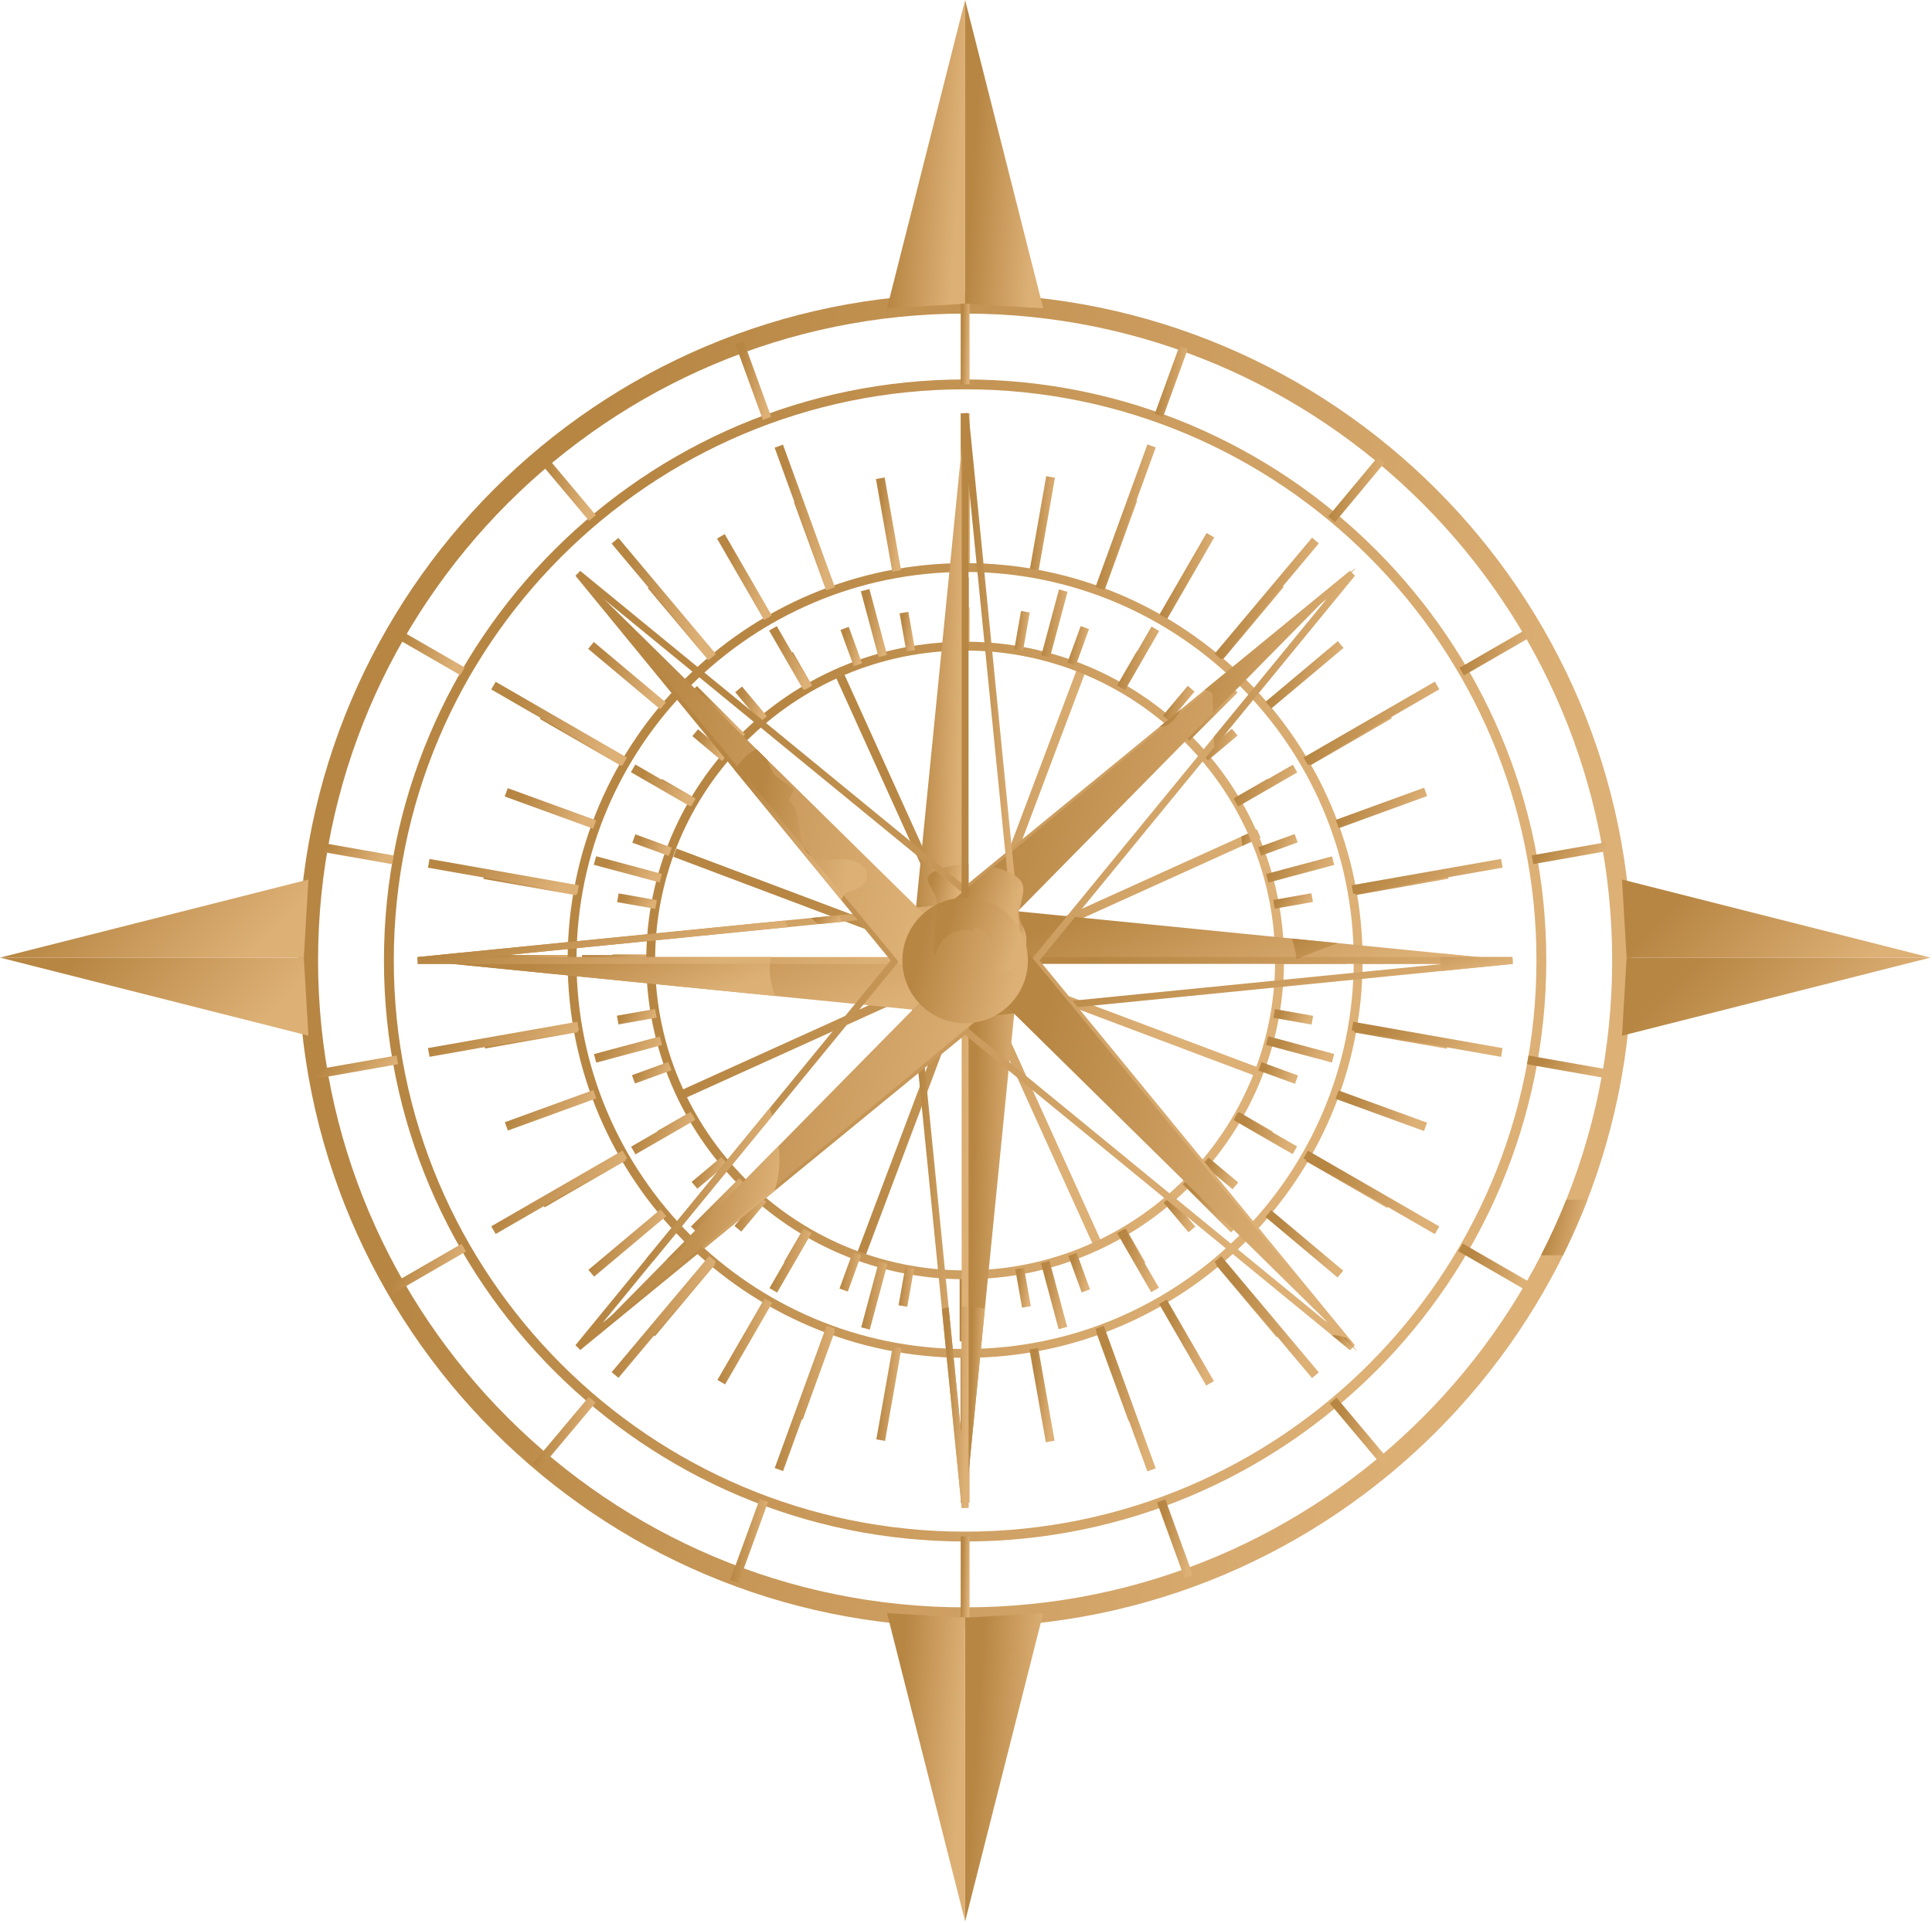 <?xml version="1.0" encoding="UTF-8"?> <svg xmlns="http://www.w3.org/2000/svg" width="706" height="703" viewBox="0 0 706 703" fill="none"><path d="M351.055 206.487H354.295V151.068H351.055V206.487Z" fill="url(#paint0_linear_5554_5675)"></path><path d="M351.055 549.248H354.299V493.831H351.055V549.248Z" fill="url(#paint1_linear_5554_5675)"></path><path d="M351.055 236.168H354.295V221.99H351.055V236.168Z" fill="url(#paint2_linear_5554_5675)"></path><path d="M351.055 479.692H354.299V465.515H351.055V479.692Z" fill="url(#paint3_linear_5554_5675)"></path><path d="M351.055 206.486H354.295V172.083H351.055V206.486Z" fill="url(#paint4_linear_5554_5675)"></path><path d="M351.055 529.581H354.299V495.177H351.055V529.581Z" fill="url(#paint5_linear_5554_5675)"></path><path d="M350.68 235.85H353.918V210.931H350.68V235.85Z" fill="url(#paint6_linear_5554_5675)"></path><path d="M350.68 490.158H353.918V465.238H350.68V490.158Z" fill="url(#paint7_linear_5554_5675)"></path><path d="M351.211 529.094H354.449V494.689H351.211V529.094Z" fill="url(#paint8_linear_5554_5675)"></path><path d="M351.211 206.003H354.449V171.598H351.211V206.003Z" fill="url(#paint9_linear_5554_5675)"></path><path d="M350.828 490.325H354.07V465.408H350.828V490.325Z" fill="url(#paint10_linear_5554_5675)"></path><path d="M350.828 236.019H354.07V211.102H350.828V236.019Z" fill="url(#paint11_linear_5554_5675)"></path><path d="M174.246 352.287H208.65V349.047H174.246V352.287Z" fill="url(#paint12_linear_5554_5675)"></path><path d="M497.332 352.287H531.734V349.047H497.332V352.287Z" fill="url(#paint13_linear_5554_5675)"></path><path d="M223.805 352.114H237.983V348.873H223.805V352.114Z" fill="url(#paint14_linear_5554_5675)"></path><path d="M467.316 352.114H481.493V348.873H467.316V352.114Z" fill="url(#paint15_linear_5554_5675)"></path><path d="M212.68 352.319H237.593V349.081H212.68V352.319Z" fill="url(#paint16_linear_5554_5675)"></path><path d="M466.984 352.319H491.902V349.081H466.984V352.319Z" fill="url(#paint17_linear_5554_5675)"></path><path d="M399.814 455.88L305.578 247.812L308.528 246.473L402.765 454.541L399.814 455.88Z" fill="url(#paint18_linear_5554_5675)"></path><path d="M315.52 461.037L312.484 459.895L393.893 243.693L396.928 244.837L315.52 461.037Z" fill="url(#paint19_linear_5554_5675)"></path><path d="M250.141 401.495L248.805 398.545L459.247 303.231L460.583 306.183L250.141 401.495Z" fill="url(#paint20_linear_5554_5675)"></path><path d="M459.66 393.614L246.035 313.175L247.179 310.142L460.804 390.583L459.66 393.614Z" fill="url(#paint21_linear_5554_5675)"></path><path d="M352.679 237.789C290.214 237.789 239.397 288.608 239.397 351.071C239.397 413.535 290.214 464.352 352.679 464.352C415.143 464.352 465.96 413.535 465.96 351.071C465.96 288.608 415.143 237.789 352.679 237.789ZM352.679 467.592C288.428 467.592 236.156 415.322 236.156 351.071C236.156 286.82 288.428 234.55 352.679 234.55C416.926 234.55 469.201 286.82 469.201 351.071C469.201 415.322 416.926 467.592 352.679 467.592Z" fill="url(#paint22_linear_5554_5675)"></path><path d="M352.676 209.063C274.369 209.063 210.665 272.768 210.665 351.073C210.665 429.376 274.369 493.081 352.676 493.081C430.982 493.081 494.684 429.376 494.684 351.073C494.684 272.768 430.982 209.063 352.676 209.063ZM352.676 496.322C272.585 496.322 207.426 431.163 207.426 351.074C207.426 270.983 272.585 205.823 352.676 205.823C432.765 205.823 497.925 270.983 497.925 351.074C497.925 431.163 432.765 496.322 352.676 496.322Z" fill="url(#paint23_linear_5554_5675)"></path><path d="M352.68 142.296C237.556 142.296 143.899 235.952 143.899 351.071C143.899 466.193 237.557 559.846 352.68 559.846C467.797 559.846 561.458 466.193 561.458 351.071C561.458 235.951 467.797 142.296 352.68 142.296ZM352.68 563.448C235.574 563.448 140.301 468.175 140.301 351.071C140.301 233.967 235.574 138.693 352.68 138.693C469.784 138.693 565.055 233.967 565.055 351.071C565.055 468.175 469.785 563.448 352.68 563.448Z" fill="url(#paint24_linear_5554_5675)"></path><path d="M352.679 114.622C222.298 114.622 116.229 220.694 116.229 351.072C116.229 481.451 222.299 587.52 352.679 587.52C483.052 587.52 589.122 481.45 589.122 351.072C589.122 220.693 483.052 114.622 352.679 114.622ZM352.679 594.72C218.328 594.72 109.027 485.421 109.027 351.073C109.027 216.724 218.329 107.423 352.679 107.423C487.026 107.423 596.327 216.724 596.327 351.073C596.327 485.422 487.025 594.72 352.679 594.72Z" fill="url(#paint25_linear_5554_5675)"></path><path d="M352.68 111.021V0L324.133 112.701L352.68 111.021Z" fill="url(#paint26_linear_5554_5675)"></path><path d="M352.676 111.021V0L381.217 112.701L352.676 111.021Z" fill="url(#paint27_linear_5554_5675)"></path><path d="M352.676 591.312V702.333L381.217 589.631L352.676 591.312Z" fill="url(#paint28_linear_5554_5675)"></path><path d="M352.68 591.312V702.333L324.133 589.631L352.68 591.312Z" fill="url(#paint29_linear_5554_5675)"></path><path d="M111.022 350.022H0L112.7 378.567L111.022 350.022Z" fill="url(#paint30_linear_5554_5675)"></path><path d="M111.022 350.021H0L112.7 321.477L111.022 350.021Z" fill="url(#paint31_linear_5554_5675)"></path><path d="M594.405 350.022H705.427L592.723 378.567L594.405 350.022Z" fill="url(#paint32_linear_5554_5675)"></path><path d="M594.405 350.021H705.427L592.723 321.477L594.405 350.021Z" fill="url(#paint33_linear_5554_5675)"></path><path d="M351.055 140.494H354.295V111.021H351.055V140.494Z" fill="url(#paint34_linear_5554_5675)"></path><path d="M351.055 591.055H354.295V561.581H351.055V591.055Z" fill="url(#paint35_linear_5554_5675)"></path><path d="M278.758 153.466L268.68 125.771L271.723 124.666L281.802 152.357L278.758 153.466Z" fill="url(#paint36_linear_5554_5675)"></path><path d="M432.868 576.856L422.789 549.162L425.831 548.053L435.91 575.749L432.868 576.856Z" fill="url(#paint37_linear_5554_5675)"></path><path d="M215.26 190.381L196.316 167.806L198.8 165.725L217.744 188.3L215.26 190.381Z" fill="url(#paint38_linear_5554_5675)"></path><path d="M504.869 535.53L485.926 512.954L488.412 510.873L507.355 533.448L504.869 535.53Z" fill="url(#paint39_linear_5554_5675)"></path><path d="M168.211 246.786L142.688 232.051L144.309 229.247L169.831 243.98L168.211 246.786Z" fill="url(#paint40_linear_5554_5675)"></path><path d="M558.419 472.072L532.898 457.334L534.518 454.531L560.042 469.266L558.419 472.072Z" fill="url(#paint41_linear_5554_5675)"></path><path d="M143.304 315.881L114.281 310.765L114.846 307.573L143.868 312.691L143.304 315.881Z" fill="url(#paint42_linear_5554_5675)"></path><path d="M587.018 394.124L557.996 389.008L558.561 385.816L587.584 390.932L587.018 394.124Z" fill="url(#paint43_linear_5554_5675)"></path><path d="M114.491 394.45L113.926 391.26L144.924 385.792L145.489 388.984L114.491 394.45Z" fill="url(#paint44_linear_5554_5675)"></path><path d="M560.318 315.84L559.754 312.648L586.675 307.901L587.239 311.093L560.318 315.84Z" fill="url(#paint45_linear_5554_5675)"></path><path d="M143.326 473.014L141.707 470.207L168.675 454.638L170.294 457.441L143.326 473.014Z" fill="url(#paint46_linear_5554_5675)"></path><path d="M534.959 246.902L533.34 244.099L557.426 230.19L559.048 232.995L534.959 246.902Z" fill="url(#paint47_linear_5554_5675)"></path><path d="M197.285 536.978L194.801 534.897L215.185 510.602L217.669 512.683L197.285 536.978Z" fill="url(#paint48_linear_5554_5675)"></path><path d="M487.856 190.874L485.367 188.802L503.361 167.173L505.852 169.246L487.856 190.874Z" fill="url(#paint49_linear_5554_5675)"></path><path d="M269.879 578.63L266.836 577.521L277.617 547.898L280.661 549.004L269.879 578.63Z" fill="url(#paint50_linear_5554_5675)"></path><path d="M425.017 152.376L421.973 151.269L431.013 126.434L434.057 127.541L425.017 152.376Z" fill="url(#paint51_linear_5554_5675)"></path><path d="M326.059 208.97L320.086 175.09L323.276 174.529L329.25 208.41L326.059 208.97Z" fill="url(#paint52_linear_5554_5675)"></path><path d="M382.169 527.157L376.195 493.275L379.386 492.712L385.362 526.597L382.169 527.157Z" fill="url(#paint53_linear_5554_5675)"></path><path d="M301.874 215.758L290.109 183.431L293.151 182.322L304.918 214.652L301.874 215.758Z" fill="url(#paint54_linear_5554_5675)"></path><path d="M412.374 519.37L400.609 487.039L403.653 485.931L415.418 518.261L412.374 519.37Z" fill="url(#paint55_linear_5554_5675)"></path><path d="M279.222 226.641L262.02 196.848L264.829 195.227L282.031 225.02L279.222 226.641Z" fill="url(#paint56_linear_5554_5675)"></path><path d="M440.776 506.449L423.578 476.655L426.384 475.036L443.585 504.829L440.776 506.449Z" fill="url(#paint57_linear_5554_5675)"></path><path d="M258.824 241.291L236.711 214.936L239.195 212.854L261.31 239.207L258.824 241.291Z" fill="url(#paint58_linear_5554_5675)"></path><path d="M466.5 488.793L444.387 462.44L446.871 460.358L468.984 486.712L466.5 488.793Z" fill="url(#paint59_linear_5554_5675)"></path><path d="M241.271 259.262L214.918 237.151L217 234.667L243.352 256.781L241.271 259.262Z" fill="url(#paint60_linear_5554_5675)"></path><path d="M488.779 466.944L462.426 444.831L464.507 442.349L490.861 464.462L488.779 466.944Z" fill="url(#paint61_linear_5554_5675)"></path><path d="M227.102 280.007L197.309 262.804L198.931 259.998L228.721 277.2L227.102 280.007Z" fill="url(#paint62_linear_5554_5675)"></path><path d="M506.923 441.555L477.129 424.354L478.748 421.547L508.541 438.75L506.923 441.555Z" fill="url(#paint63_linear_5554_5675)"></path><path d="M216.761 302.896L184.434 291.132L185.54 288.088L217.87 299.852L216.761 302.896Z" fill="url(#paint64_linear_5554_5675)"></path><path d="M520.373 413.404L488.047 401.637L489.154 398.593L521.483 410.358L520.373 413.404Z" fill="url(#paint65_linear_5554_5675)"></path><path d="M210.538 327.24L176.656 321.266L177.221 318.076L211.103 324.05L210.538 327.24Z" fill="url(#paint66_linear_5554_5675)"></path><path d="M528.734 383.341L494.855 377.369L495.421 374.177L529.299 380.148L528.734 383.341Z" fill="url(#paint67_linear_5554_5675)"></path><path d="M177.252 383.26L176.688 380.067L210.569 374.094L211.132 377.286L177.252 383.26Z" fill="url(#paint68_linear_5554_5675)"></path><path d="M495.445 327.151L494.883 323.961L528.763 317.988L529.325 321.178L495.445 327.151Z" fill="url(#paint69_linear_5554_5675)"></path><path d="M185.594 413.235L184.484 410.191L216.813 398.426L217.922 401.47L185.594 413.235Z" fill="url(#paint70_linear_5554_5675)"></path><path d="M489.199 302.732L488.09 299.688L520.416 287.921L521.526 290.965L489.199 302.732Z" fill="url(#paint71_linear_5554_5675)"></path><path d="M199.01 441.313L197.391 438.507L227.184 421.307L228.803 424.11L199.01 441.313Z" fill="url(#paint72_linear_5554_5675)"></path><path d="M478.822 279.764L477.203 276.96L506.994 259.76L508.613 262.564L478.822 279.764Z" fill="url(#paint73_linear_5554_5675)"></path><path d="M217.105 466.63L215.023 464.148L241.377 442.035L243.459 444.515L217.105 466.63Z" fill="url(#paint74_linear_5554_5675)"></path><path d="M464.601 258.95L462.52 256.467L488.873 234.353L490.954 236.833L464.601 258.95Z" fill="url(#paint75_linear_5554_5675)"></path><path d="M239.315 488.423L236.828 486.341L258.941 459.988L261.428 462.069L239.315 488.423Z" fill="url(#paint76_linear_5554_5675)"></path><path d="M446.992 240.919L444.508 238.838L466.621 212.482L469.105 214.566L446.992 240.919Z" fill="url(#paint77_linear_5554_5675)"></path><path d="M264.976 506.026L262.168 504.407L279.368 474.617L282.176 476.235L264.976 506.026Z" fill="url(#paint78_linear_5554_5675)"></path><path d="M426.519 226.221L423.711 224.602L440.914 194.807L443.72 196.428L426.519 226.221Z" fill="url(#paint79_linear_5554_5675)"></path><path d="M293.298 518.909L290.254 517.804L302.023 485.472L305.067 486.582L293.298 518.909Z" fill="url(#paint80_linear_5554_5675)"></path><path d="M403.801 215.3L400.758 214.192L412.522 181.866L415.569 182.973L403.801 215.3Z" fill="url(#paint81_linear_5554_5675)"></path><path d="M323.426 526.679L320.234 526.116L326.208 492.236L329.401 492.799L323.426 526.679Z" fill="url(#paint82_linear_5554_5675)"></path><path d="M379.537 208.492L376.344 207.93L382.32 174.05L385.511 174.612L379.537 208.492Z" fill="url(#paint83_linear_5554_5675)"></path><path d="M302.029 215.707L283.074 163.63L286.119 162.522L305.074 214.6L302.029 215.707Z" fill="url(#paint84_linear_5554_5675)"></path><path d="M419.274 537.797L400.316 485.72L403.36 484.61L422.315 536.691L419.274 537.797Z" fill="url(#paint85_linear_5554_5675)"></path><path d="M259.115 241.138L223.492 198.684L225.975 196.603L261.6 239.056L259.115 241.138Z" fill="url(#paint86_linear_5554_5675)"></path><path d="M479.435 503.711L443.812 461.255L446.296 459.174L481.921 501.628L479.435 503.711Z" fill="url(#paint87_linear_5554_5675)"></path><path d="M227.495 279.713L179.5 252.003L181.119 249.197L229.117 276.909L227.495 279.713Z" fill="url(#paint88_linear_5554_5675)"></path><path d="M524.325 451.096L476.332 423.387L477.951 420.581L525.945 448.29L524.325 451.096Z" fill="url(#paint89_linear_5554_5675)"></path><path d="M210.964 326.781L156.387 317.158L156.952 313.965L211.53 323.591L210.964 326.781Z" fill="url(#paint90_linear_5554_5675)"></path><path d="M548.519 386.303L493.941 376.68L494.507 373.487L549.081 383.112L548.519 386.303Z" fill="url(#paint91_linear_5554_5675)"></path><path d="M156.953 386.285L156.387 383.094L210.967 373.471L211.53 376.659L156.953 386.285Z" fill="url(#paint92_linear_5554_5675)"></path><path d="M494.506 326.766L493.941 323.576L548.519 313.952L549.083 317.142L494.506 326.766Z" fill="url(#paint93_linear_5554_5675)"></path><path d="M181.133 451.046L179.512 448.242L227.509 420.533L229.128 423.337L181.133 451.046Z" fill="url(#paint94_linear_5554_5675)"></path><path d="M477.971 279.665L476.352 276.861L524.345 249.149L525.964 251.956L477.971 279.665Z" fill="url(#paint95_linear_5554_5675)"></path><path d="M226.006 503.637L223.52 501.553L259.144 459.1L261.631 461.181L226.006 503.637Z" fill="url(#paint96_linear_5554_5675)"></path><path d="M446.32 241.066L443.836 238.985L479.456 196.529L481.943 198.612L446.32 241.066Z" fill="url(#paint97_linear_5554_5675)"></path><path d="M286.15 537.708L283.105 536.603L302.063 484.524L305.108 485.633L286.15 537.708Z" fill="url(#paint98_linear_5554_5675)"></path><path d="M403.384 215.62L400.34 214.51L419.295 162.436L422.336 163.542L403.384 215.62Z" fill="url(#paint99_linear_5554_5675)"></path><path d="M331.195 238.159L328.734 224.197L331.925 223.632L334.387 237.596L331.195 238.159Z" fill="url(#paint100_linear_5554_5675)"></path><path d="M373.482 477.98L371.02 464.015L374.212 463.452L376.676 477.416L373.482 477.98Z" fill="url(#paint101_linear_5554_5675)"></path><path d="M311.974 243.564L307.125 230.242L310.17 229.136L315.018 242.455L311.974 243.564Z" fill="url(#paint102_linear_5554_5675)"></path><path d="M395.263 472.397L390.414 459.075L393.461 457.97L398.307 471.292L395.263 472.397Z" fill="url(#paint103_linear_5554_5675)"></path><path d="M293.997 252.228L286.91 239.951L289.719 238.33L296.806 250.609L293.997 252.228Z" fill="url(#paint104_linear_5554_5675)"></path><path d="M415.754 463.123L408.664 450.845L411.475 449.223L418.56 461.502L415.754 463.123Z" fill="url(#paint105_linear_5554_5675)"></path><path d="M277.78 263.879L268.668 253.019L271.152 250.935L280.264 261.796L277.78 263.879Z" fill="url(#paint106_linear_5554_5675)"></path><path d="M434.315 450.429L425.199 439.57L427.683 437.484L436.799 448.346L434.315 450.429Z" fill="url(#paint107_linear_5554_5675)"></path><path d="M263.849 278.173L252.988 269.06L255.069 266.578L265.93 275.692L263.849 278.173Z" fill="url(#paint108_linear_5554_5675)"></path><path d="M450.398 434.703L439.539 425.591L441.62 423.109L452.481 432.221L450.398 434.703Z" fill="url(#paint109_linear_5554_5675)"></path><path d="M252.601 294.666L240.324 287.578L241.943 284.772L254.221 291.862L252.601 294.666Z" fill="url(#paint110_linear_5554_5675)"></path><path d="M463.503 416.426L451.227 409.336L452.846 406.532L465.125 413.62L463.503 416.426Z" fill="url(#paint111_linear_5554_5675)"></path><path d="M244.391 312.862L231.066 308.012L232.176 304.97L245.5 309.819L244.391 312.862Z" fill="url(#paint112_linear_5554_5675)"></path><path d="M473.215 396.152L459.891 391.301L461.001 388.258L474.326 393.106L473.215 396.152Z" fill="url(#paint113_linear_5554_5675)"></path><path d="M239.462 332.207L225.5 329.744L226.065 326.554L240.027 329.017L239.462 332.207Z" fill="url(#paint114_linear_5554_5675)"></path><path d="M479.285 374.495L465.32 372.037L465.885 368.844L479.85 371.303L479.285 374.495Z" fill="url(#paint115_linear_5554_5675)"></path><path d="M225.998 374.442L225.434 371.251L239.393 368.791L239.958 371.978L225.998 374.442Z" fill="url(#paint116_linear_5554_5675)"></path><path d="M465.817 332.152L465.254 328.961L479.216 326.498L479.781 329.69L465.817 332.152Z" fill="url(#paint117_linear_5554_5675)"></path><path d="M232.039 396.044L230.93 393L244.251 388.146L245.363 391.193L232.039 396.044Z" fill="url(#paint118_linear_5554_5675)"></path><path d="M460.883 312.757L459.773 309.712L473.095 304.863L474.204 307.908L460.883 312.757Z" fill="url(#paint119_linear_5554_5675)"></path><path d="M241.756 416.268L240.137 413.462L252.416 406.372L254.037 409.183L241.756 416.268Z" fill="url(#paint120_linear_5554_5675)"></path><path d="M452.645 294.51L451.023 291.704L463.302 284.614L464.922 287.42L452.645 294.51Z" fill="url(#paint121_linear_5554_5675)"></path><path d="M254.827 434.499L252.746 432.017L263.607 422.905L265.69 425.387L254.827 434.499Z" fill="url(#paint122_linear_5554_5675)"></path><path d="M441.377 277.966L439.297 275.485L450.157 266.373L452.239 268.855L441.377 277.966Z" fill="url(#paint123_linear_5554_5675)"></path><path d="M270.867 450.183L268.383 448.102L277.494 437.244L279.98 439.325L270.867 450.183Z" fill="url(#paint124_linear_5554_5675)"></path><path d="M427.405 263.64L424.922 261.556L434.032 250.697L436.519 252.779L427.405 263.64Z" fill="url(#paint125_linear_5554_5675)"></path><path d="M289.379 462.848L286.57 461.227L293.657 448.946L296.466 450.569L289.379 462.848Z" fill="url(#paint126_linear_5554_5675)"></path><path d="M411.139 251.951L408.328 250.332L415.418 238.055L418.228 239.674L411.139 251.951Z" fill="url(#paint127_linear_5554_5675)"></path><path d="M309.819 472.099L306.777 470.994L311.623 457.672L314.668 458.777L309.819 472.099Z" fill="url(#paint128_linear_5554_5675)"></path><path d="M393.106 243.267L390.062 242.161L394.911 228.838L397.955 229.945L393.106 243.267Z" fill="url(#paint129_linear_5554_5675)"></path><path d="M331.545 477.667L328.355 477.104L330.816 463.14L334.006 463.705L331.545 477.667Z" fill="url(#paint130_linear_5554_5675)"></path><path d="M373.838 237.845L370.648 237.282L373.11 223.32L376.301 223.882L373.838 237.845Z" fill="url(#paint131_linear_5554_5675)"></path><path d="M321.027 240.202L314.578 216.134L317.704 215.294L324.154 239.36L321.027 240.202Z" fill="url(#paint132_linear_5554_5675)"></path><path d="M386.847 485.838L380.398 461.772L383.527 460.933L389.973 484.999L386.847 485.838Z" fill="url(#paint133_linear_5554_5675)"></path><path d="M293.52 252.071L286.432 239.794H286.434L281.062 230.493L283.871 228.874L296.328 250.452L293.52 252.071Z" fill="url(#paint134_linear_5554_5675)"></path><path d="M420.665 472.311L408.207 450.733L411.014 449.114L416.384 458.413H416.386L423.473 470.689L420.665 472.311Z" fill="url(#paint135_linear_5554_5675)"></path><path d="M270.008 270.664L252.387 253.046L254.68 250.754L272.299 268.373L270.008 270.664Z" fill="url(#paint136_linear_5554_5675)"></path><path d="M449.832 450.484L432.211 432.865L434.505 430.574L452.124 448.195L449.832 450.484Z" fill="url(#paint137_linear_5554_5675)"></path><path d="M252.122 294.704L230.547 282.245L232.166 279.438L253.744 291.898L252.122 294.704Z" fill="url(#paint138_linear_5554_5675)"></path><path d="M472.36 421.86L450.781 409.4L452.401 406.594L473.981 419.051L472.36 421.86Z" fill="url(#paint139_linear_5554_5675)"></path><path d="M241.063 322.557L216.992 316.107L217.833 312.977L241.902 319.426L241.063 322.557Z" fill="url(#paint140_linear_5554_5675)"></path><path d="M486.704 388.375L462.641 381.928L463.479 378.796L487.543 385.246L486.704 388.375Z" fill="url(#paint141_linear_5554_5675)"></path><path d="M217.874 388.418L217.035 385.292L241.104 378.84L241.943 381.971L217.874 388.418Z" fill="url(#paint142_linear_5554_5675)"></path><path d="M463.503 322.599L462.664 319.47L486.733 313.02L487.572 316.151L463.503 322.599Z" fill="url(#paint143_linear_5554_5675)"></path><path d="M232.235 421.942L230.613 419.137L252.193 406.677L253.815 409.486L232.235 421.942Z" fill="url(#paint144_linear_5554_5675)"></path><path d="M452.466 294.788L450.848 291.982L472.428 279.522L474.049 282.329L452.466 294.788Z" fill="url(#paint145_linear_5554_5675)"></path><path d="M254.782 450.604L252.488 448.315L270.107 430.694L272.399 432.985L254.782 450.604Z" fill="url(#paint146_linear_5554_5675)"></path><path d="M434.61 270.786L432.316 268.494L449.936 250.875L452.228 253.167L434.61 270.786Z" fill="url(#paint147_linear_5554_5675)"></path><path d="M283.99 472.459L281.184 470.838L293.641 449.258L296.449 450.877L296.406 450.95L289.362 463.155H289.36L283.99 472.459Z" fill="url(#paint148_linear_5554_5675)"></path><path d="M411.136 252.221L408.328 250.6L413.7 241.299H413.697L420.787 229.022L423.594 230.641L411.136 252.221Z" fill="url(#paint149_linear_5554_5675)"></path><path d="M317.839 486.004L314.711 485.162L321.16 461.093L324.286 461.933L317.839 486.004Z" fill="url(#paint150_linear_5554_5675)"></path><path d="M383.658 240.363L380.531 239.526L386.981 215.457L390.109 216.297L383.658 240.363Z" fill="url(#paint151_linear_5554_5675)"></path><path d="M332.805 351.072L352.686 151.068V351.072H332.805Z" fill="url(#paint152_linear_5554_5675)"></path><path d="M372.55 351.072L352.676 551.076V351.072H372.55Z" fill="url(#paint153_linear_5554_5675)"></path><path d="M334.181 352.328L351.416 525.723V352.328H334.181ZM351.422 551.198L331.406 349.814H353.929V551.077L351.422 551.198Z" fill="url(#paint154_linear_5554_5675)"></path><path d="M352.675 370.95L152.668 351.072H352.675V370.95Z" fill="url(#paint155_linear_5554_5675)"></path><path d="M178.032 349.814H351.427V332.582L178.032 349.814ZM353.94 352.327H152.678L152.555 349.821L353.94 329.805V352.327Z" fill="url(#paint156_linear_5554_5675)"></path><path d="M352.676 331.191L552.679 351.07H352.676V331.191Z" fill="url(#paint157_linear_5554_5675)"></path><path d="M353.931 352.328V369.562L527.326 352.328H353.931ZM351.418 372.339V349.814H552.68L552.804 352.323L351.418 372.339Z" fill="url(#paint158_linear_5554_5675)"></path><path d="M220.235 218.631L328.729 351.07L220.233 483.509L352.676 375.016L353.47 375.67L485.111 483.509L376.619 351.07L485.111 218.631L352.677 327.125L351.881 326.471L220.235 218.631H220.235ZM493.302 493.464L352.676 378.265L212.045 493.464L210.277 491.699L325.477 351.07L210.277 210.442L212.045 208.674L352.676 323.875L493.302 208.674L495.068 210.442L379.869 351.07L495.068 491.699L493.302 493.464Z" fill="url(#paint159_linear_5554_5675)"></path><path d="M211.25 209.646L354.593 350.784L335.556 360.28L211.25 209.646Z" fill="url(#paint160_linear_5554_5675)"></path><path d="M211.973 492.543L353.109 349.195L362.609 368.237L211.973 492.543Z" fill="url(#paint161_linear_5554_5675)"></path><path d="M495.928 493.938L352.582 352.8L371.624 343.302L495.928 493.938Z" fill="url(#paint162_linear_5554_5675)"></path><path d="M495.687 207.384L354.549 350.732L345.051 331.693L495.687 207.384Z" fill="url(#paint163_linear_5554_5675)"></path><path d="M353.932 349.814H371.164L353.932 176.419V349.814ZM373.938 352.327H351.418V151.068L353.922 150.944L373.938 352.328V352.327Z" fill="url(#paint164_linear_5554_5675)"></path><path d="M375.614 351.071C375.614 363.736 365.346 374.003 352.682 374.003C340.015 374.003 329.746 363.736 329.746 351.071C329.746 338.405 340.015 328.136 352.682 328.136C365.346 328.136 375.614 338.405 375.614 351.071Z" fill="url(#paint165_linear_5554_5675)"></path><path d="M283.362 364.063L239.719 359.724L236.447 359.399L210.78 356.849L207.525 356.524L165.309 352.328H281.361C281.011 355.445 281.686 358.836 282.438 361.711C282.672 362.598 282.986 363.371 283.362 364.062V364.063Z" fill="url(#paint166_linear_5554_5675)"></path><path d="M281.371 352.328H152.678L152.555 349.821L207.587 344.351L210.846 344.028L236.554 341.474L239.831 341.146L286.839 336.474C287.291 337.197 287.596 338.002 287.697 338.914L178.031 349.815H281.917C281.643 350.622 281.466 351.463 281.37 352.328H281.371Z" fill="url(#paint167_linear_5554_5675)"></path><path d="M238.727 460.933C238.487 460.908 238.252 460.874 238.016 460.833C237.316 460.709 236.635 460.54 235.969 460.332L245.364 448.865L247.439 446.331L262.213 428.298L265.133 424.735L265.891 423.808L281.292 405.009C281.589 405.977 281.88 406.945 282.158 407.916L238.727 460.934L238.727 460.933ZM257.12 456.54C256.96 456.256 256.788 455.977 256.61 455.703L283.59 433.439C283.439 434.05 283.274 434.656 283.098 435.262L279.935 437.853L279.063 438.564L270.482 445.594L257.409 456.302L257.119 456.54H257.12Z" fill="url(#paint168_linear_5554_5675)"></path><path d="M243.555 460.462L251.278 452.617C250.807 456.37 247.459 459.304 243.555 460.462ZM256.611 455.702C255.509 454.022 254.061 452.574 252.332 451.547L284.517 418.858C284.728 420.647 284.84 422.463 284.819 424.318C284.785 427.428 284.335 430.461 283.591 433.438L256.611 455.702H256.611Z" fill="url(#paint169_linear_5554_5675)"></path><path d="M298.972 337.793C298.119 337.111 297.306 336.304 296.477 335.515L303.514 334.816L306.813 334.488C306.958 335.337 307.214 336.162 307.584 336.937L298.971 337.793H298.972Z" fill="url(#paint170_linear_5554_5675)"></path><path d="M307.406 329.005L268.271 281.231C268.616 280.87 268.975 280.468 269.346 280.043L293.544 309.368C294.105 310.672 294.903 311.816 296.092 312.691C296.239 312.799 296.386 312.898 296.536 312.993L308.333 327.289C307.964 327.825 307.653 328.401 307.406 329.004V329.005ZM264.593 276.742L263.727 275.683C264.035 275.592 264.344 275.502 264.653 275.418C264.628 275.884 264.607 276.326 264.594 276.742H264.593Z" fill="url(#paint171_linear_5554_5675)"></path><path d="M308.323 327.29L296.527 312.994C298.202 314.044 300.165 314.307 302.212 314.307C304.14 314.307 306.143 314.072 308.045 314.044C308.098 314.042 308.151 314.042 308.205 314.042C312.276 314.042 317.264 316.387 316.816 320.407C316.434 323.819 312.468 325.397 309.147 326.27C308.846 326.588 308.571 326.931 308.322 327.29H308.323ZM293.535 309.369L269.336 280.043C270.772 278.396 272.36 276.431 273.834 275.409C274.889 274.679 275.735 274.163 276.426 273.824L280.434 277.771C280.654 278.491 280.927 279.267 281.296 280.068C283.249 284.296 282.419 282.382 285.396 285.162C285.872 285.608 290.515 287.991 289.946 289.096C289.358 290.244 288.768 291.392 288.178 292.541C292.874 296.209 291.275 304.106 293.534 309.368L293.535 309.369Z" fill="url(#paint172_linear_5554_5675)"></path><path d="M353.938 538.422V477.573C355.934 477.687 357.933 477.964 359.904 478.378L358.457 492.965L358.132 496.219L354.302 534.781L353.938 538.422H353.938Z" fill="url(#paint173_linear_5554_5675)"></path><path d="M351.431 551.197L351.237 549.249L351.058 547.467L345.961 496.167L345.636 492.908L344.195 478.409C345.012 478.205 345.838 478.04 346.672 477.908L351.425 525.722V477.512C351.557 477.512 351.69 477.512 351.823 477.512C352.528 477.512 353.234 477.532 353.939 477.573V551.076L351.432 551.197L351.431 551.197Z" fill="url(#paint174_linear_5554_5675)"></path><path d="M493.3 493.465L486.652 488.02C486.705 488.02 486.756 488.018 486.808 488.018C488.034 488.018 489.257 488.187 490.428 488.53L494.364 492.402L493.3 493.465ZM494.525 492.241L491.899 489.06C492.537 489.339 493.151 489.676 493.729 490.066L494.152 490.581C494.369 491.034 494.602 491.48 494.849 491.917L494.525 492.241Z" fill="url(#paint175_linear_5554_5675)"></path><path d="M495.929 493.94L494.369 492.403L490.434 488.531C490.934 488.675 491.426 488.853 491.904 489.062L494.529 492.243L495.929 493.94Z" fill="url(#paint176_linear_5554_5675)"></path><path d="M342.405 330.559C342.35 329.465 342.183 328.488 341.852 327.685C339.713 322.53 336.477 320.931 341.929 318.324L351.416 326.095V326.434L348.995 328.433C346.662 328.808 344.448 329.535 342.405 330.559H342.405ZM351.416 322.846L344.575 317.242C346.546 316.588 348.916 316.209 351.416 316.069V322.845V322.846Z" fill="url(#paint177_linear_5554_5675)"></path><path d="M374.966 345.67C374.472 343.623 373.704 341.684 372.703 339.89L372.028 333.114L372.569 333.168C372.469 334.862 372.713 336.65 373.743 338.542C374.923 340.713 375.294 343.23 374.966 345.67ZM369.77 335.783C369.688 335.695 369.605 335.603 369.523 335.514L369.723 335.31L369.771 335.783H369.77Z" fill="url(#paint178_linear_5554_5675)"></path><path d="M369.528 335.516C365.603 331.266 360.091 328.506 353.936 328.172V324.36L362.925 316.94C364.245 317.225 365.472 317.567 366.548 317.961C367.09 318.158 367.594 318.356 368.063 318.555L369.728 335.312L369.529 335.516H369.528ZM372.021 332.984L370.724 319.937C376.179 323.449 373.242 327.504 372.651 332.346L372.021 332.984H372.021ZM349 328.433L351.422 326.434V328.172C350.6 328.215 349.794 328.305 349 328.433Z" fill="url(#paint179_linear_5554_5675)"></path><path d="M372.703 339.893C371.877 338.416 370.892 337.039 369.771 335.785L369.723 335.312L368.058 318.555C369.112 319.005 369.99 319.468 370.72 319.936L372.016 332.984L372.028 333.116L372.703 339.892L372.703 339.893ZM353.932 328.172C353.516 328.149 353.097 328.137 352.676 328.137C352.253 328.137 351.834 328.149 351.418 328.172V316.068C352.189 316.023 352.973 316.002 353.762 316.002C353.819 316.002 353.877 316.002 353.932 316.002V328.172Z" fill="url(#paint180_linear_5554_5675)"></path><path d="M365.506 355.672C364.612 355.672 363.751 355.47 363.036 355.011C363.503 353.787 363.756 352.459 363.756 351.071C363.756 348.713 363.02 346.526 361.762 344.728C361.762 344.726 361.762 344.724 361.762 344.722C361.496 341.79 359.088 339.19 356.186 338.698C355.959 339.249 355.765 339.812 355.591 340.381C354.666 340.129 353.688 339.994 352.682 339.994C347.031 339.994 342.368 344.225 341.688 349.692C340.124 344.658 342.693 336.081 342.413 330.558C344.456 329.534 346.67 328.806 349.003 328.432C349.796 328.304 350.603 328.214 351.424 328.17C351.84 328.148 352.258 328.136 352.682 328.136C353.103 328.136 353.522 328.148 353.938 328.17C360.094 328.504 365.606 331.265 369.53 335.514C369.613 335.604 369.695 335.695 369.777 335.784C370.898 337.038 371.884 338.414 372.71 339.892C373.711 341.685 374.479 343.625 374.973 345.671C374.496 349.248 372.522 352.653 369.418 354.526C368.266 355.222 366.845 355.673 365.505 355.673L365.506 355.672Z" fill="url(#paint181_linear_5554_5675)"></path><path d="M453.969 309.184C453.852 308.052 453.738 306.918 453.621 305.785L456.03 304.695C456.473 305.678 456.903 306.668 457.317 307.668L453.969 309.184ZM460.272 306.33C459.853 305.33 459.425 304.342 458.982 303.359L459.26 303.231L460.596 306.183L460.271 306.33H460.272Z" fill="url(#paint182_linear_5554_5675)"></path><path d="M540.033 349.814H526.331C526.306 349.359 526.283 348.901 526.26 348.446L540.033 349.814ZM475.511 349.814H473.734C473.384 347.52 472.826 345.256 472.074 343.06L488.802 344.723C484.371 346.42 479.942 348.117 475.512 349.814H475.511ZM512.204 347.273C512.11 347.189 512.015 347.104 511.92 347.019L512.368 347.065C512.313 347.134 512.258 347.205 512.204 347.273H512.204ZM457.283 341.611C457.281 341.604 457.281 341.597 457.281 341.59L457.341 341.594C457.32 341.601 457.302 341.606 457.283 341.611Z" fill="url(#paint183_linear_5554_5675)"></path><path d="M526.598 354.928C526.555 354.092 526.511 353.254 526.468 352.415L527.334 352.328H526.463C526.42 351.492 526.376 350.654 526.335 349.815H552.688L552.812 352.324L526.597 354.929L526.598 354.928ZM473.832 350.46C473.802 350.245 473.773 350.029 473.738 349.814H475.515C474.955 350.029 474.392 350.245 473.832 350.46Z" fill="url(#paint184_linear_5554_5675)"></path><path d="M443.653 273.216C443.619 271.94 443.582 270.659 443.545 269.384L485.119 218.632L482.521 220.761L493.869 209.235L495.077 210.442L459.99 253.276L457.915 255.808L447.285 268.784L443.653 273.216H443.653ZM424.197 265.679C424.051 265.679 423.902 265.672 423.754 265.656L425.421 264.29L426.816 263.144L430.018 260.524L431.859 259.015C431.42 259.755 430.947 260.51 430.437 261.233L425.184 265.568C424.861 265.639 424.534 265.679 424.197 265.679ZM441.176 252.37C440.872 252.294 440.56 252.258 440.238 252.258C440.195 252.258 440.149 252.258 440.105 252.26L447.943 245.838L450.474 243.764L493.31 208.674L493.679 209.042L441.176 252.37Z" fill="url(#paint185_linear_5554_5675)"></path><path d="M425.172 265.568L430.425 261.232C428.961 263.307 427.207 265.113 425.172 265.568ZM443.282 260.598C443.216 258.281 443.152 255.964 443.086 253.648C442.534 252.96 441.878 252.553 441.165 252.37L493.668 209.042L495.678 207.384L493.857 209.235L482.509 220.761L443.282 260.599V260.598Z" fill="url(#paint186_linear_5554_5675)"></path><path d="M563.122 458.822H571.188C574.459 452.217 577.437 445.448 580.107 438.523H572.371C569.601 445.456 566.513 452.229 563.121 458.822H563.122Z" fill="url(#paint187_linear_5554_5675)"></path><defs><linearGradient id="paint0_linear_5554_5675" x1="351.692" y1="161.878" x2="354.321" y2="161.916" gradientUnits="userSpaceOnUse"><stop stop-color="#B78643"></stop><stop offset="1" stop-color="#DDB076"></stop></linearGradient><linearGradient id="paint1_linear_5554_5675" x1="351.692" y1="504.641" x2="354.324" y2="504.679" gradientUnits="userSpaceOnUse"><stop stop-color="#B78643"></stop><stop offset="1" stop-color="#DDB076"></stop></linearGradient><linearGradient id="paint2_linear_5554_5675" x1="351.692" y1="224.756" x2="354.313" y2="224.903" gradientUnits="userSpaceOnUse"><stop stop-color="#B78643"></stop><stop offset="1" stop-color="#DDB076"></stop></linearGradient><linearGradient id="paint3_linear_5554_5675" x1="351.692" y1="468.281" x2="354.316" y2="468.428" gradientUnits="userSpaceOnUse"><stop stop-color="#B78643"></stop><stop offset="1" stop-color="#DDB076"></stop></linearGradient><linearGradient id="paint4_linear_5554_5675" x1="351.692" y1="178.793" x2="354.32" y2="178.854" gradientUnits="userSpaceOnUse"><stop stop-color="#B78643"></stop><stop offset="1" stop-color="#DDB076"></stop></linearGradient><linearGradient id="paint5_linear_5554_5675" x1="351.692" y1="501.888" x2="354.323" y2="501.949" gradientUnits="userSpaceOnUse"><stop stop-color="#B78643"></stop><stop offset="1" stop-color="#DDB076"></stop></linearGradient><linearGradient id="paint6_linear_5554_5675" x1="351.316" y1="215.792" x2="353.941" y2="215.876" gradientUnits="userSpaceOnUse"><stop stop-color="#B78643"></stop><stop offset="1" stop-color="#DDB076"></stop></linearGradient><linearGradient id="paint7_linear_5554_5675" x1="351.316" y1="470.099" x2="353.941" y2="470.182" gradientUnits="userSpaceOnUse"><stop stop-color="#B78643"></stop><stop offset="1" stop-color="#DDB076"></stop></linearGradient><linearGradient id="paint8_linear_5554_5675" x1="351.847" y1="501.4" x2="354.474" y2="501.461" gradientUnits="userSpaceOnUse"><stop stop-color="#B78643"></stop><stop offset="1" stop-color="#DDB076"></stop></linearGradient><linearGradient id="paint9_linear_5554_5675" x1="351.847" y1="178.309" x2="354.474" y2="178.37" gradientUnits="userSpaceOnUse"><stop stop-color="#B78643"></stop><stop offset="1" stop-color="#DDB076"></stop></linearGradient><linearGradient id="paint10_linear_5554_5675" x1="351.465" y1="470.269" x2="354.093" y2="470.352" gradientUnits="userSpaceOnUse"><stop stop-color="#B78643"></stop><stop offset="1" stop-color="#DDB076"></stop></linearGradient><linearGradient id="paint11_linear_5554_5675" x1="351.465" y1="215.963" x2="354.093" y2="216.046" gradientUnits="userSpaceOnUse"><stop stop-color="#B78643"></stop><stop offset="1" stop-color="#DDB076"></stop></linearGradient><linearGradient id="paint12_linear_5554_5675" x1="181.008" y1="349.679" x2="184.599" y2="359.025" gradientUnits="userSpaceOnUse"><stop stop-color="#B78643"></stop><stop offset="1" stop-color="#DDB076"></stop></linearGradient><linearGradient id="paint13_linear_5554_5675" x1="504.094" y1="349.679" x2="507.685" y2="359.025" gradientUnits="userSpaceOnUse"><stop stop-color="#B78643"></stop><stop offset="1" stop-color="#DDB076"></stop></linearGradient><linearGradient id="paint14_linear_5554_5675" x1="226.591" y1="349.505" x2="231.943" y2="355.243" gradientUnits="userSpaceOnUse"><stop stop-color="#B78643"></stop><stop offset="1" stop-color="#DDB076"></stop></linearGradient><linearGradient id="paint15_linear_5554_5675" x1="470.103" y1="349.505" x2="475.455" y2="355.243" gradientUnits="userSpaceOnUse"><stop stop-color="#B78643"></stop><stop offset="1" stop-color="#DDB076"></stop></linearGradient><linearGradient id="paint16_linear_5554_5675" x1="217.577" y1="349.712" x2="222.013" y2="358.079" gradientUnits="userSpaceOnUse"><stop stop-color="#B78643"></stop><stop offset="1" stop-color="#DDB076"></stop></linearGradient><linearGradient id="paint17_linear_5554_5675" x1="471.882" y1="349.712" x2="476.318" y2="358.08" gradientUnits="userSpaceOnUse"><stop stop-color="#B78643"></stop><stop offset="1" stop-color="#DDB076"></stop></linearGradient><linearGradient id="paint18_linear_5554_5675" x1="324.681" y1="287.322" x2="402.537" y2="296.179" gradientUnits="userSpaceOnUse"><stop stop-color="#B78643"></stop><stop offset="1" stop-color="#DDB076"></stop></linearGradient><linearGradient id="paint19_linear_5554_5675" x1="329.083" y1="286.09" x2="396.99" y2="292.557" gradientUnits="userSpaceOnUse"><stop stop-color="#B78643"></stop><stop offset="1" stop-color="#DDB076"></stop></linearGradient><linearGradient id="paint20_linear_5554_5675" x1="290.432" y1="322.399" x2="424.783" y2="393.379" gradientUnits="userSpaceOnUse"><stop stop-color="#B78643"></stop><stop offset="1" stop-color="#DDB076"></stop></linearGradient><linearGradient id="paint21_linear_5554_5675" x1="288.25" y1="326.425" x2="412.929" y2="405.063" gradientUnits="userSpaceOnUse"><stop stop-color="#B78643"></stop><stop offset="1" stop-color="#DDB076"></stop></linearGradient><linearGradient id="paint22_linear_5554_5675" x1="281.963" y1="280.009" x2="460.351" y2="323.738" gradientUnits="userSpaceOnUse"><stop stop-color="#B78643"></stop><stop offset="1" stop-color="#DDB076"></stop></linearGradient><linearGradient id="paint23_linear_5554_5675" x1="264.526" y1="262.49" x2="486.894" y2="317" gradientUnits="userSpaceOnUse"><stop stop-color="#B78643"></stop><stop offset="1" stop-color="#DDB076"></stop></linearGradient><linearGradient id="paint24_linear_5554_5675" x1="223.79" y1="221.549" x2="548.927" y2="301.251" gradientUnits="userSpaceOnUse"><stop stop-color="#B78643"></stop><stop offset="1" stop-color="#DDB076"></stop></linearGradient><linearGradient id="paint25_linear_5554_5675" x1="204.81" y1="202.479" x2="577.823" y2="293.918" gradientUnits="userSpaceOnUse"><stop stop-color="#B78643"></stop><stop offset="1" stop-color="#DDB076"></stop></linearGradient><linearGradient id="paint26_linear_5554_5675" x1="329.744" y1="21.984" x2="352.82" y2="23.417" gradientUnits="userSpaceOnUse"><stop stop-color="#B78643"></stop><stop offset="1" stop-color="#DDB076"></stop></linearGradient><linearGradient id="paint27_linear_5554_5675" x1="358.286" y1="21.984" x2="381.358" y2="23.417" gradientUnits="userSpaceOnUse"><stop stop-color="#B78643"></stop><stop offset="1" stop-color="#DDB076"></stop></linearGradient><linearGradient id="paint28_linear_5554_5675" x1="358.286" y1="611.616" x2="381.358" y2="613.048" gradientUnits="userSpaceOnUse"><stop stop-color="#B78643"></stop><stop offset="1" stop-color="#DDB076"></stop></linearGradient><linearGradient id="paint29_linear_5554_5675" x1="329.744" y1="611.616" x2="352.82" y2="613.049" gradientUnits="userSpaceOnUse"><stop stop-color="#B78643"></stop><stop offset="1" stop-color="#DDB076"></stop></linearGradient><linearGradient id="paint30_linear_5554_5675" x1="22.152" y1="355.591" x2="69.372" y2="401.292" gradientUnits="userSpaceOnUse"><stop stop-color="#B78643"></stop><stop offset="1" stop-color="#DDB076"></stop></linearGradient><linearGradient id="paint31_linear_5554_5675" x1="22.152" y1="327.045" x2="69.372" y2="372.746" gradientUnits="userSpaceOnUse"><stop stop-color="#B78643"></stop><stop offset="1" stop-color="#DDB076"></stop></linearGradient><linearGradient id="paint32_linear_5554_5675" x1="614.876" y1="355.591" x2="662.096" y2="401.294" gradientUnits="userSpaceOnUse"><stop stop-color="#B78643"></stop><stop offset="1" stop-color="#DDB076"></stop></linearGradient><linearGradient id="paint33_linear_5554_5675" x1="614.876" y1="327.045" x2="662.096" y2="372.748" gradientUnits="userSpaceOnUse"><stop stop-color="#B78643"></stop><stop offset="1" stop-color="#DDB076"></stop></linearGradient><linearGradient id="paint34_linear_5554_5675" x1="351.692" y1="116.77" x2="354.319" y2="116.841" gradientUnits="userSpaceOnUse"><stop stop-color="#B78643"></stop><stop offset="1" stop-color="#DDB076"></stop></linearGradient><linearGradient id="paint35_linear_5554_5675" x1="351.692" y1="567.33" x2="354.319" y2="567.401" gradientUnits="userSpaceOnUse"><stop stop-color="#B78643"></stop><stop offset="1" stop-color="#DDB076"></stop></linearGradient><linearGradient id="paint36_linear_5554_5675" x1="271.259" y1="130.284" x2="281.776" y2="131.459" gradientUnits="userSpaceOnUse"><stop stop-color="#B78643"></stop><stop offset="1" stop-color="#DDB076"></stop></linearGradient><linearGradient id="paint37_linear_5554_5675" x1="425.368" y1="553.672" x2="435.884" y2="554.846" gradientUnits="userSpaceOnUse"><stop stop-color="#B78643"></stop><stop offset="1" stop-color="#DDB076"></stop></linearGradient><linearGradient id="paint38_linear_5554_5675" x1="200.528" y1="170.534" x2="217.161" y2="174.078" gradientUnits="userSpaceOnUse"><stop stop-color="#B78643"></stop><stop offset="1" stop-color="#DDB076"></stop></linearGradient><linearGradient id="paint39_linear_5554_5675" x1="490.138" y1="515.683" x2="506.772" y2="519.227" gradientUnits="userSpaceOnUse"><stop stop-color="#B78643"></stop><stop offset="1" stop-color="#DDB076"></stop></linearGradient><linearGradient id="paint40_linear_5554_5675" x1="148.023" y1="232.668" x2="167.277" y2="239.972" gradientUnits="userSpaceOnUse"><stop stop-color="#B78643"></stop><stop offset="1" stop-color="#DDB076"></stop></linearGradient><linearGradient id="paint41_linear_5554_5675" x1="538.234" y1="457.953" x2="557.489" y2="465.256" gradientUnits="userSpaceOnUse"><stop stop-color="#B78643"></stop><stop offset="1" stop-color="#DDB076"></stop></linearGradient><linearGradient id="paint42_linear_5554_5675" x1="120.097" y1="309.194" x2="133.723" y2="321.088" gradientUnits="userSpaceOnUse"><stop stop-color="#B78643"></stop><stop offset="1" stop-color="#DDB076"></stop></linearGradient><linearGradient id="paint43_linear_5554_5675" x1="563.812" y1="387.437" x2="577.437" y2="399.331" gradientUnits="userSpaceOnUse"><stop stop-color="#B78643"></stop><stop offset="1" stop-color="#DDB076"></stop></linearGradient><linearGradient id="paint44_linear_5554_5675" x1="120.13" y1="387.48" x2="134.37" y2="400.206" gradientUnits="userSpaceOnUse"><stop stop-color="#B78643"></stop><stop offset="1" stop-color="#DDB076"></stop></linearGradient><linearGradient id="paint45_linear_5554_5675" x1="565.156" y1="309.45" x2="578.121" y2="320.453" gradientUnits="userSpaceOnUse"><stop stop-color="#B78643"></stop><stop offset="1" stop-color="#DDB076"></stop></linearGradient><linearGradient id="paint46_linear_5554_5675" x1="147.326" y1="458.222" x2="167.579" y2="465.946" gradientUnits="userSpaceOnUse"><stop stop-color="#B78643"></stop><stop offset="1" stop-color="#DDB076"></stop></linearGradient><linearGradient id="paint47_linear_5554_5675" x1="538.393" y1="233.45" x2="556.657" y2="240.338" gradientUnits="userSpaceOnUse"><stop stop-color="#B78643"></stop><stop offset="1" stop-color="#DDB076"></stop></linearGradient><linearGradient id="paint48_linear_5554_5675" x1="199.296" y1="515.747" x2="217.05" y2="519.52" gradientUnits="userSpaceOnUse"><stop stop-color="#B78643"></stop><stop offset="1" stop-color="#DDB076"></stop></linearGradient><linearGradient id="paint49_linear_5554_5675" x1="489.394" y1="171.796" x2="505.302" y2="175.167" gradientUnits="userSpaceOnUse"><stop stop-color="#B78643"></stop><stop offset="1" stop-color="#DDB076"></stop></linearGradient><linearGradient id="paint50_linear_5554_5675" x1="269.553" y1="553.893" x2="280.637" y2="555.115" gradientUnits="userSpaceOnUse"><stop stop-color="#B78643"></stop><stop offset="1" stop-color="#DDB076"></stop></linearGradient><linearGradient id="paint51_linear_5554_5675" x1="424.348" y1="131.494" x2="434.028" y2="132.6" gradientUnits="userSpaceOnUse"><stop stop-color="#B78643"></stop><stop offset="1" stop-color="#DDB076"></stop></linearGradient><linearGradient id="paint52_linear_5554_5675" x1="321.887" y1="181.248" x2="329.292" y2="181.731" gradientUnits="userSpaceOnUse"><stop stop-color="#B78643"></stop><stop offset="1" stop-color="#DDB076"></stop></linearGradient><linearGradient id="paint53_linear_5554_5675" x1="377.997" y1="499.431" x2="385.404" y2="499.915" gradientUnits="userSpaceOnUse"><stop stop-color="#B78643"></stop><stop offset="1" stop-color="#DDB076"></stop></linearGradient><linearGradient id="paint54_linear_5554_5675" x1="293.02" y1="188.844" x2="304.897" y2="190.134" gradientUnits="userSpaceOnUse"><stop stop-color="#B78643"></stop><stop offset="1" stop-color="#DDB076"></stop></linearGradient><linearGradient id="paint55_linear_5554_5675" x1="403.52" y1="492.454" x2="415.397" y2="493.743" gradientUnits="userSpaceOnUse"><stop stop-color="#B78643"></stop><stop offset="1" stop-color="#DDB076"></stop></linearGradient><linearGradient id="paint56_linear_5554_5675" x1="265.953" y1="201.354" x2="281.805" y2="203.83" gradientUnits="userSpaceOnUse"><stop stop-color="#B78643"></stop><stop offset="1" stop-color="#DDB076"></stop></linearGradient><linearGradient id="paint57_linear_5554_5675" x1="427.511" y1="481.164" x2="443.36" y2="483.638" gradientUnits="userSpaceOnUse"><stop stop-color="#B78643"></stop><stop offset="1" stop-color="#DDB076"></stop></linearGradient><linearGradient id="paint58_linear_5554_5675" x1="241.546" y1="218.402" x2="260.649" y2="222.452" gradientUnits="userSpaceOnUse"><stop stop-color="#B78643"></stop><stop offset="1" stop-color="#DDB076"></stop></linearGradient><linearGradient id="paint59_linear_5554_5675" x1="449.221" y1="465.905" x2="468.322" y2="469.955" gradientUnits="userSpaceOnUse"><stop stop-color="#B78643"></stop><stop offset="1" stop-color="#DDB076"></stop></linearGradient><linearGradient id="paint60_linear_5554_5675" x1="220.507" y1="239.465" x2="241.865" y2="245.518" gradientUnits="userSpaceOnUse"><stop stop-color="#B78643"></stop><stop offset="1" stop-color="#DDB076"></stop></linearGradient><linearGradient id="paint61_linear_5554_5675" x1="468.015" y1="447.147" x2="489.374" y2="453.2" gradientUnits="userSpaceOnUse"><stop stop-color="#B78643"></stop><stop offset="1" stop-color="#DDB076"></stop></linearGradient><linearGradient id="paint62_linear_5554_5675" x1="203.483" y1="263.901" x2="225.685" y2="272.445" gradientUnits="userSpaceOnUse"><stop stop-color="#B78643"></stop><stop offset="1" stop-color="#DDB076"></stop></linearGradient><linearGradient id="paint63_linear_5554_5675" x1="483.303" y1="425.45" x2="505.505" y2="433.995" gradientUnits="userSpaceOnUse"><stop stop-color="#B78643"></stop><stop offset="1" stop-color="#DDB076"></stop></linearGradient><linearGradient id="paint64_linear_5554_5675" x1="191.006" y1="290.977" x2="211.775" y2="302.473" gradientUnits="userSpaceOnUse"><stop stop-color="#B78643"></stop><stop offset="1" stop-color="#DDB076"></stop></linearGradient><linearGradient id="paint65_linear_5554_5675" x1="494.619" y1="401.482" x2="515.39" y2="412.977" gradientUnits="userSpaceOnUse"><stop stop-color="#B78643"></stop><stop offset="1" stop-color="#DDB076"></stop></linearGradient><linearGradient id="paint66_linear_5554_5675" x1="183.427" y1="319.864" x2="198.544" y2="333.793" gradientUnits="userSpaceOnUse"><stop stop-color="#B78643"></stop><stop offset="1" stop-color="#DDB076"></stop></linearGradient><linearGradient id="paint67_linear_5554_5675" x1="501.626" y1="375.964" x2="516.743" y2="389.892" gradientUnits="userSpaceOnUse"><stop stop-color="#B78643"></stop><stop offset="1" stop-color="#DDB076"></stop></linearGradient><linearGradient id="paint68_linear_5554_5675" x1="183.458" y1="375.882" x2="198.578" y2="389.81" gradientUnits="userSpaceOnUse"><stop stop-color="#B78643"></stop><stop offset="1" stop-color="#DDB076"></stop></linearGradient><linearGradient id="paint69_linear_5554_5675" x1="501.653" y1="319.776" x2="516.768" y2="333.704" gradientUnits="userSpaceOnUse"><stop stop-color="#B78643"></stop><stop offset="1" stop-color="#DDB076"></stop></linearGradient><linearGradient id="paint70_linear_5554_5675" x1="191.057" y1="401.315" x2="211.827" y2="412.812" gradientUnits="userSpaceOnUse"><stop stop-color="#B78643"></stop><stop offset="1" stop-color="#DDB076"></stop></linearGradient><linearGradient id="paint71_linear_5554_5675" x1="494.662" y1="290.811" x2="515.433" y2="302.305" gradientUnits="userSpaceOnUse"><stop stop-color="#B78643"></stop><stop offset="1" stop-color="#DDB076"></stop></linearGradient><linearGradient id="paint72_linear_5554_5675" x1="203.565" y1="425.209" x2="225.766" y2="433.754" gradientUnits="userSpaceOnUse"><stop stop-color="#B78643"></stop><stop offset="1" stop-color="#DDB076"></stop></linearGradient><linearGradient id="paint73_linear_5554_5675" x1="483.377" y1="263.662" x2="505.577" y2="272.206" gradientUnits="userSpaceOnUse"><stop stop-color="#B78643"></stop><stop offset="1" stop-color="#DDB076"></stop></linearGradient><linearGradient id="paint74_linear_5554_5675" x1="220.613" y1="446.832" x2="241.971" y2="452.886" gradientUnits="userSpaceOnUse"><stop stop-color="#B78643"></stop><stop offset="1" stop-color="#DDB076"></stop></linearGradient><linearGradient id="paint75_linear_5554_5675" x1="468.109" y1="239.151" x2="489.467" y2="245.203" gradientUnits="userSpaceOnUse"><stop stop-color="#B78643"></stop><stop offset="1" stop-color="#DDB076"></stop></linearGradient><linearGradient id="paint76_linear_5554_5675" x1="241.663" y1="465.535" x2="260.766" y2="469.586" gradientUnits="userSpaceOnUse"><stop stop-color="#B78643"></stop><stop offset="1" stop-color="#DDB076"></stop></linearGradient><linearGradient id="paint77_linear_5554_5675" x1="449.343" y1="218.029" x2="468.444" y2="222.08" gradientUnits="userSpaceOnUse"><stop stop-color="#B78643"></stop><stop offset="1" stop-color="#DDB076"></stop></linearGradient><linearGradient id="paint78_linear_5554_5675" x1="266.101" y1="480.744" x2="281.95" y2="483.219" gradientUnits="userSpaceOnUse"><stop stop-color="#B78643"></stop><stop offset="1" stop-color="#DDB076"></stop></linearGradient><linearGradient id="paint79_linear_5554_5675" x1="427.644" y1="200.935" x2="443.494" y2="203.41" gradientUnits="userSpaceOnUse"><stop stop-color="#B78643"></stop><stop offset="1" stop-color="#DDB076"></stop></linearGradient><linearGradient id="paint80_linear_5554_5675" x1="293.166" y1="491.995" x2="305.046" y2="493.285" gradientUnits="userSpaceOnUse"><stop stop-color="#B78643"></stop><stop offset="1" stop-color="#DDB076"></stop></linearGradient><linearGradient id="paint81_linear_5554_5675" x1="403.669" y1="188.388" x2="415.548" y2="189.678" gradientUnits="userSpaceOnUse"><stop stop-color="#B78643"></stop><stop offset="1" stop-color="#DDB076"></stop></linearGradient><linearGradient id="paint82_linear_5554_5675" x1="322.036" y1="498.955" x2="329.443" y2="499.438" gradientUnits="userSpaceOnUse"><stop stop-color="#B78643"></stop><stop offset="1" stop-color="#DDB076"></stop></linearGradient><linearGradient id="paint83_linear_5554_5675" x1="378.146" y1="180.768" x2="385.553" y2="181.252" gradientUnits="userSpaceOnUse"><stop stop-color="#B78643"></stop><stop offset="1" stop-color="#DDB076"></stop></linearGradient><linearGradient id="paint84_linear_5554_5675" x1="287.398" y1="172.897" x2="305.069" y2="174.689" gradientUnits="userSpaceOnUse"><stop stop-color="#B78643"></stop><stop offset="1" stop-color="#DDB076"></stop></linearGradient><linearGradient id="paint85_linear_5554_5675" x1="404.64" y1="494.985" x2="422.31" y2="496.777" gradientUnits="userSpaceOnUse"><stop stop-color="#B78643"></stop><stop offset="1" stop-color="#DDB076"></stop></linearGradient><linearGradient id="paint86_linear_5554_5675" x1="230.983" y1="205.29" x2="260.603" y2="211.503" gradientUnits="userSpaceOnUse"><stop stop-color="#B78643"></stop><stop offset="1" stop-color="#DDB076"></stop></linearGradient><linearGradient id="paint87_linear_5554_5675" x1="451.303" y1="467.862" x2="480.924" y2="474.075" gradientUnits="userSpaceOnUse"><stop stop-color="#B78643"></stop><stop offset="1" stop-color="#DDB076"></stop></linearGradient><linearGradient id="paint88_linear_5554_5675" x1="189.253" y1="255.15" x2="223.996" y2="268.998" gradientUnits="userSpaceOnUse"><stop stop-color="#B78643"></stop><stop offset="1" stop-color="#DDB076"></stop></linearGradient><linearGradient id="paint89_linear_5554_5675" x1="486.084" y1="426.533" x2="520.825" y2="440.379" gradientUnits="userSpaceOnUse"><stop stop-color="#B78643"></stop><stop offset="1" stop-color="#DDB076"></stop></linearGradient><linearGradient id="paint90_linear_5554_5675" x1="167.226" y1="316.465" x2="188.408" y2="338.807" gradientUnits="userSpaceOnUse"><stop stop-color="#B78643"></stop><stop offset="1" stop-color="#DDB076"></stop></linearGradient><linearGradient id="paint91_linear_5554_5675" x1="504.78" y1="375.987" x2="525.962" y2="398.328" gradientUnits="userSpaceOnUse"><stop stop-color="#B78643"></stop><stop offset="1" stop-color="#DDB076"></stop></linearGradient><linearGradient id="paint92_linear_5554_5675" x1="167.226" y1="375.97" x2="188.405" y2="398.312" gradientUnits="userSpaceOnUse"><stop stop-color="#B78643"></stop><stop offset="1" stop-color="#DDB076"></stop></linearGradient><linearGradient id="paint93_linear_5554_5675" x1="504.78" y1="316.451" x2="525.959" y2="338.792" gradientUnits="userSpaceOnUse"><stop stop-color="#B78643"></stop><stop offset="1" stop-color="#DDB076"></stop></linearGradient><linearGradient id="paint94_linear_5554_5675" x1="189.264" y1="426.485" x2="224.006" y2="440.334" gradientUnits="userSpaceOnUse"><stop stop-color="#B78643"></stop><stop offset="1" stop-color="#DDB076"></stop></linearGradient><linearGradient id="paint95_linear_5554_5675" x1="486.103" y1="255.102" x2="520.844" y2="268.948" gradientUnits="userSpaceOnUse"><stop stop-color="#B78643"></stop><stop offset="1" stop-color="#DDB076"></stop></linearGradient><linearGradient id="paint96_linear_5554_5675" x1="231.011" y1="467.787" x2="260.633" y2="474.001" gradientUnits="userSpaceOnUse"><stop stop-color="#B78643"></stop><stop offset="1" stop-color="#DDB076"></stop></linearGradient><linearGradient id="paint97_linear_5554_5675" x1="451.326" y1="205.216" x2="480.946" y2="211.429" gradientUnits="userSpaceOnUse"><stop stop-color="#B78643"></stop><stop offset="1" stop-color="#DDB076"></stop></linearGradient><linearGradient id="paint98_linear_5554_5675" x1="287.43" y1="494.898" x2="305.102" y2="496.691" gradientUnits="userSpaceOnUse"><stop stop-color="#B78643"></stop><stop offset="1" stop-color="#DDB076"></stop></linearGradient><linearGradient id="paint99_linear_5554_5675" x1="404.663" y1="172.81" x2="422.331" y2="174.601" gradientUnits="userSpaceOnUse"><stop stop-color="#B78643"></stop><stop offset="1" stop-color="#DDB076"></stop></linearGradient><linearGradient id="paint100_linear_5554_5675" x1="329.846" y1="226.466" x2="334.391" y2="226.9" gradientUnits="userSpaceOnUse"><stop stop-color="#B78643"></stop><stop offset="1" stop-color="#DDB076"></stop></linearGradient><linearGradient id="paint101_linear_5554_5675" x1="372.131" y1="466.286" x2="376.68" y2="466.72" gradientUnits="userSpaceOnUse"><stop stop-color="#B78643"></stop><stop offset="1" stop-color="#DDB076"></stop></linearGradient><linearGradient id="paint102_linear_5554_5675" x1="308.676" y1="231.95" x2="314.968" y2="232.794" gradientUnits="userSpaceOnUse"><stop stop-color="#B78643"></stop><stop offset="1" stop-color="#DDB076"></stop></linearGradient><linearGradient id="paint103_linear_5554_5675" x1="391.965" y1="460.784" x2="398.257" y2="461.628" gradientUnits="userSpaceOnUse"><stop stop-color="#B78643"></stop><stop offset="1" stop-color="#DDB076"></stop></linearGradient><linearGradient id="paint104_linear_5554_5675" x1="288.855" y1="241.041" x2="296.648" y2="242.401" gradientUnits="userSpaceOnUse"><stop stop-color="#B78643"></stop><stop offset="1" stop-color="#DDB076"></stop></linearGradient><linearGradient id="paint105_linear_5554_5675" x1="410.609" y1="451.935" x2="418.402" y2="453.295" gradientUnits="userSpaceOnUse"><stop stop-color="#B78643"></stop><stop offset="1" stop-color="#DDB076"></stop></linearGradient><linearGradient id="paint106_linear_5554_5675" x1="270.947" y1="253.46" x2="279.924" y2="255.431" gradientUnits="userSpaceOnUse"><stop stop-color="#B78643"></stop><stop offset="1" stop-color="#DDB076"></stop></linearGradient><linearGradient id="paint107_linear_5554_5675" x1="427.479" y1="440.009" x2="436.459" y2="441.982" gradientUnits="userSpaceOnUse"><stop stop-color="#B78643"></stop><stop offset="1" stop-color="#DDB076"></stop></linearGradient><linearGradient id="paint108_linear_5554_5675" x1="255.532" y1="268.84" x2="265.302" y2="271.513" gradientUnits="userSpaceOnUse"><stop stop-color="#B78643"></stop><stop offset="1" stop-color="#DDB076"></stop></linearGradient><linearGradient id="paint109_linear_5554_5675" x1="442.083" y1="425.37" x2="451.854" y2="428.044" gradientUnits="userSpaceOnUse"><stop stop-color="#B78643"></stop><stop offset="1" stop-color="#DDB076"></stop></linearGradient><linearGradient id="paint110_linear_5554_5675" x1="243.056" y1="286.702" x2="253.137" y2="290.173" gradientUnits="userSpaceOnUse"><stop stop-color="#B78643"></stop><stop offset="1" stop-color="#DDB076"></stop></linearGradient><linearGradient id="paint111_linear_5554_5675" x1="453.959" y1="408.462" x2="464.041" y2="411.934" gradientUnits="userSpaceOnUse"><stop stop-color="#B78643"></stop><stop offset="1" stop-color="#DDB076"></stop></linearGradient><linearGradient id="paint112_linear_5554_5675" x1="233.903" y1="306.51" x2="243.656" y2="310.882" gradientUnits="userSpaceOnUse"><stop stop-color="#B78643"></stop><stop offset="1" stop-color="#DDB076"></stop></linearGradient><linearGradient id="paint113_linear_5554_5675" x1="462.728" y1="389.798" x2="472.482" y2="394.17" gradientUnits="userSpaceOnUse"><stop stop-color="#B78643"></stop><stop offset="1" stop-color="#DDB076"></stop></linearGradient><linearGradient id="paint114_linear_5554_5675" x1="228.355" y1="327.657" x2="236.795" y2="332.973" gradientUnits="userSpaceOnUse"><stop stop-color="#B78643"></stop><stop offset="1" stop-color="#DDB076"></stop></linearGradient><linearGradient id="paint115_linear_5554_5675" x1="468.176" y1="369.946" x2="476.615" y2="375.264" gradientUnits="userSpaceOnUse"><stop stop-color="#B78643"></stop><stop offset="1" stop-color="#DDB076"></stop></linearGradient><linearGradient id="paint116_linear_5554_5675" x1="228.288" y1="369.893" x2="236.725" y2="375.208" gradientUnits="userSpaceOnUse"><stop stop-color="#B78643"></stop><stop offset="1" stop-color="#DDB076"></stop></linearGradient><linearGradient id="paint117_linear_5554_5675" x1="468.109" y1="327.601" x2="476.549" y2="332.917" gradientUnits="userSpaceOnUse"><stop stop-color="#B78643"></stop><stop offset="1" stop-color="#DDB076"></stop></linearGradient><linearGradient id="paint118_linear_5554_5675" x1="233.767" y1="389.687" x2="243.521" y2="394.057" gradientUnits="userSpaceOnUse"><stop stop-color="#B78643"></stop><stop offset="1" stop-color="#DDB076"></stop></linearGradient><linearGradient id="paint119_linear_5554_5675" x1="462.61" y1="306.403" x2="472.362" y2="310.773" gradientUnits="userSpaceOnUse"><stop stop-color="#B78643"></stop><stop offset="1" stop-color="#DDB076"></stop></linearGradient><linearGradient id="paint120_linear_5554_5675" x1="242.869" y1="408.302" x2="252.953" y2="411.775" gradientUnits="userSpaceOnUse"><stop stop-color="#B78643"></stop><stop offset="1" stop-color="#DDB076"></stop></linearGradient><linearGradient id="paint121_linear_5554_5675" x1="453.755" y1="286.545" x2="463.838" y2="290.016" gradientUnits="userSpaceOnUse"><stop stop-color="#B78643"></stop><stop offset="1" stop-color="#DDB076"></stop></linearGradient><linearGradient id="paint122_linear_5554_5675" x1="255.29" y1="425.166" x2="265.062" y2="427.841" gradientUnits="userSpaceOnUse"><stop stop-color="#B78643"></stop><stop offset="1" stop-color="#DDB076"></stop></linearGradient><linearGradient id="paint123_linear_5554_5675" x1="441.841" y1="268.634" x2="451.611" y2="271.308" gradientUnits="userSpaceOnUse"><stop stop-color="#B78643"></stop><stop offset="1" stop-color="#DDB076"></stop></linearGradient><linearGradient id="paint124_linear_5554_5675" x1="270.662" y1="439.768" x2="279.64" y2="441.74" gradientUnits="userSpaceOnUse"><stop stop-color="#B78643"></stop><stop offset="1" stop-color="#DDB076"></stop></linearGradient><linearGradient id="paint125_linear_5554_5675" x1="427.201" y1="253.222" x2="436.179" y2="255.194" gradientUnits="userSpaceOnUse"><stop stop-color="#B78643"></stop><stop offset="1" stop-color="#DDB076"></stop></linearGradient><linearGradient id="paint126_linear_5554_5675" x1="288.515" y1="451.658" x2="296.308" y2="453.017" gradientUnits="userSpaceOnUse"><stop stop-color="#B78643"></stop><stop offset="1" stop-color="#DDB076"></stop></linearGradient><linearGradient id="paint127_linear_5554_5675" x1="410.274" y1="240.765" x2="418.07" y2="242.127" gradientUnits="userSpaceOnUse"><stop stop-color="#B78643"></stop><stop offset="1" stop-color="#DDB076"></stop></linearGradient><linearGradient id="paint128_linear_5554_5675" x1="308.328" y1="460.487" x2="314.618" y2="461.33" gradientUnits="userSpaceOnUse"><stop stop-color="#B78643"></stop><stop offset="1" stop-color="#DDB076"></stop></linearGradient><linearGradient id="paint129_linear_5554_5675" x1="391.614" y1="231.653" x2="397.905" y2="232.497" gradientUnits="userSpaceOnUse"><stop stop-color="#B78643"></stop><stop offset="1" stop-color="#DDB076"></stop></linearGradient><linearGradient id="paint130_linear_5554_5675" x1="329.466" y1="465.973" x2="334.01" y2="466.407" gradientUnits="userSpaceOnUse"><stop stop-color="#B78643"></stop><stop offset="1" stop-color="#DDB076"></stop></linearGradient><linearGradient id="paint131_linear_5554_5675" x1="371.76" y1="226.153" x2="376.305" y2="226.587" gradientUnits="userSpaceOnUse"><stop stop-color="#B78643"></stop><stop offset="1" stop-color="#DDB076"></stop></linearGradient><linearGradient id="paint132_linear_5554_5675" x1="316.46" y1="220.153" x2="324.163" y2="220.879" gradientUnits="userSpaceOnUse"><stop stop-color="#B78643"></stop><stop offset="1" stop-color="#DDB076"></stop></linearGradient><linearGradient id="paint133_linear_5554_5675" x1="382.28" y1="465.791" x2="389.982" y2="466.517" gradientUnits="userSpaceOnUse"><stop stop-color="#B78643"></stop><stop offset="1" stop-color="#DDB076"></stop></linearGradient><linearGradient id="paint134_linear_5554_5675" x1="284.063" y1="233.399" x2="296.137" y2="235.347" gradientUnits="userSpaceOnUse"><stop stop-color="#B78643"></stop><stop offset="1" stop-color="#DDB076"></stop></linearGradient><linearGradient id="paint135_linear_5554_5675" x1="411.208" y1="453.639" x2="423.282" y2="455.587" gradientUnits="userSpaceOnUse"><stop stop-color="#B78643"></stop><stop offset="1" stop-color="#DDB076"></stop></linearGradient><linearGradient id="paint136_linear_5554_5675" x1="256.301" y1="254.638" x2="271.543" y2="258.375" gradientUnits="userSpaceOnUse"><stop stop-color="#B78643"></stop><stop offset="1" stop-color="#DDB076"></stop></linearGradient><linearGradient id="paint137_linear_5554_5675" x1="436.125" y1="434.458" x2="451.368" y2="438.195" gradientUnits="userSpaceOnUse"><stop stop-color="#B78643"></stop><stop offset="1" stop-color="#DDB076"></stop></linearGradient><linearGradient id="paint138_linear_5554_5675" x1="235.106" y1="282.416" x2="251.637" y2="288.574" gradientUnits="userSpaceOnUse"><stop stop-color="#B78643"></stop><stop offset="1" stop-color="#DDB076"></stop></linearGradient><linearGradient id="paint139_linear_5554_5675" x1="455.341" y1="409.572" x2="471.873" y2="415.73" gradientUnits="userSpaceOnUse"><stop stop-color="#B78643"></stop><stop offset="1" stop-color="#DDB076"></stop></linearGradient><linearGradient id="paint140_linear_5554_5675" x1="221.889" y1="314.845" x2="236.263" y2="324.007" gradientUnits="userSpaceOnUse"><stop stop-color="#B78643"></stop><stop offset="1" stop-color="#DDB076"></stop></linearGradient><linearGradient id="paint141_linear_5554_5675" x1="467.535" y1="380.665" x2="481.906" y2="389.823" gradientUnits="userSpaceOnUse"><stop stop-color="#B78643"></stop><stop offset="1" stop-color="#DDB076"></stop></linearGradient><linearGradient id="paint142_linear_5554_5675" x1="221.931" y1="380.708" x2="236.303" y2="389.87" gradientUnits="userSpaceOnUse"><stop stop-color="#B78643"></stop><stop offset="1" stop-color="#DDB076"></stop></linearGradient><linearGradient id="paint143_linear_5554_5675" x1="467.56" y1="314.888" x2="481.932" y2="324.05" gradientUnits="userSpaceOnUse"><stop stop-color="#B78643"></stop><stop offset="1" stop-color="#DDB076"></stop></linearGradient><linearGradient id="paint144_linear_5554_5675" x1="235.174" y1="409.655" x2="251.706" y2="415.815" gradientUnits="userSpaceOnUse"><stop stop-color="#B78643"></stop><stop offset="1" stop-color="#DDB076"></stop></linearGradient><linearGradient id="paint145_linear_5554_5675" x1="455.408" y1="282.5" x2="471.941" y2="288.659" gradientUnits="userSpaceOnUse"><stop stop-color="#B78643"></stop><stop offset="1" stop-color="#DDB076"></stop></linearGradient><linearGradient id="paint146_linear_5554_5675" x1="256.402" y1="434.578" x2="271.643" y2="438.314" gradientUnits="userSpaceOnUse"><stop stop-color="#B78643"></stop><stop offset="1" stop-color="#DDB076"></stop></linearGradient><linearGradient id="paint147_linear_5554_5675" x1="436.23" y1="254.759" x2="451.472" y2="258.496" gradientUnits="userSpaceOnUse"><stop stop-color="#B78643"></stop><stop offset="1" stop-color="#DDB076"></stop></linearGradient><linearGradient id="paint148_linear_5554_5675" x1="284.184" y1="453.784" x2="296.258" y2="455.731" gradientUnits="userSpaceOnUse"><stop stop-color="#B78643"></stop><stop offset="1" stop-color="#DDB076"></stop></linearGradient><linearGradient id="paint149_linear_5554_5675" x1="411.329" y1="233.548" x2="423.402" y2="235.495" gradientUnits="userSpaceOnUse"><stop stop-color="#B78643"></stop><stop offset="1" stop-color="#DDB076"></stop></linearGradient><linearGradient id="paint150_linear_5554_5675" x1="316.593" y1="465.952" x2="324.295" y2="466.678" gradientUnits="userSpaceOnUse"><stop stop-color="#B78643"></stop><stop offset="1" stop-color="#DDB076"></stop></linearGradient><linearGradient id="paint151_linear_5554_5675" x1="382.414" y1="220.315" x2="390.118" y2="221.042" gradientUnits="userSpaceOnUse"><stop stop-color="#B78643"></stop><stop offset="1" stop-color="#DDB076"></stop></linearGradient><linearGradient id="paint152_linear_5554_5675" x1="336.713" y1="190.082" x2="352.836" y2="190.475" gradientUnits="userSpaceOnUse"><stop stop-color="#B78643"></stop><stop offset="1" stop-color="#DDB076"></stop></linearGradient><linearGradient id="paint153_linear_5554_5675" x1="356.582" y1="390.086" x2="372.7" y2="390.479" gradientUnits="userSpaceOnUse"><stop stop-color="#B78643"></stop><stop offset="1" stop-color="#DDB076"></stop></linearGradient><linearGradient id="paint154_linear_5554_5675" x1="335.833" y1="389.098" x2="354.096" y2="389.598" gradientUnits="userSpaceOnUse"><stop stop-color="#B78643"></stop><stop offset="1" stop-color="#DDB076"></stop></linearGradient><linearGradient id="paint155_linear_5554_5675" x1="191.981" y1="354.949" x2="214.894" y2="411.463" gradientUnits="userSpaceOnUse"><stop stop-color="#B78643"></stop><stop offset="1" stop-color="#DDB076"></stop></linearGradient><linearGradient id="paint156_linear_5554_5675" x1="192.139" y1="334.198" x2="220.294" y2="395.91" gradientUnits="userSpaceOnUse"><stop stop-color="#B78643"></stop><stop offset="1" stop-color="#DDB076"></stop></linearGradient><linearGradient id="paint157_linear_5554_5675" x1="391.988" y1="335.069" x2="414.902" y2="391.582" gradientUnits="userSpaceOnUse"><stop stop-color="#B78643"></stop><stop offset="1" stop-color="#DDB076"></stop></linearGradient><linearGradient id="paint158_linear_5554_5675" x1="391.002" y1="354.208" x2="419.161" y2="415.923" gradientUnits="userSpaceOnUse"><stop stop-color="#B78643"></stop><stop offset="1" stop-color="#DDB076"></stop></linearGradient><linearGradient id="paint159_linear_5554_5675" x1="266.256" y1="264.227" x2="484.254" y2="317.666" gradientUnits="userSpaceOnUse"><stop stop-color="#B78643"></stop><stop offset="1" stop-color="#DDB076"></stop></linearGradient><linearGradient id="paint160_linear_5554_5675" x1="239.425" y1="239.029" x2="349.741" y2="264.763" gradientUnits="userSpaceOnUse"><stop stop-color="#B78643"></stop><stop offset="1" stop-color="#DDB076"></stop></linearGradient><linearGradient id="paint161_linear_5554_5675" x1="241.582" y1="377.158" x2="356.212" y2="406.686" gradientUnits="userSpaceOnUse"><stop stop-color="#B78643"></stop><stop offset="1" stop-color="#DDB076"></stop></linearGradient><linearGradient id="paint162_linear_5554_5675" x1="380.758" y1="372.686" x2="491.076" y2="398.42" gradientUnits="userSpaceOnUse"><stop stop-color="#B78643"></stop><stop offset="1" stop-color="#DDB076"></stop></linearGradient><linearGradient id="paint163_linear_5554_5675" x1="374.66" y1="235.347" x2="489.29" y2="264.875" gradientUnits="userSpaceOnUse"><stop stop-color="#B78643"></stop><stop offset="1" stop-color="#DDB076"></stop></linearGradient><linearGradient id="paint164_linear_5554_5675" x1="355.845" y1="190.227" x2="374.105" y2="190.728" gradientUnits="userSpaceOnUse"><stop stop-color="#B78643"></stop><stop offset="1" stop-color="#DDB076"></stop></linearGradient><linearGradient id="paint165_linear_5554_5675" x1="338.762" y1="337.083" x2="373.873" y2="345.69" gradientUnits="userSpaceOnUse"><stop stop-color="#B78643"></stop><stop offset="1" stop-color="#DDB076"></stop></linearGradient><linearGradient id="paint166_linear_5554_5675" x1="188.513" y1="354.617" x2="202.042" y2="387.978" gradientUnits="userSpaceOnUse"><stop stop-color="#B78643"></stop><stop offset="1" stop-color="#DDB076"></stop></linearGradient><linearGradient id="paint167_linear_5554_5675" x1="179.118" y1="339.567" x2="199.553" y2="382.268" gradientUnits="userSpaceOnUse"><stop stop-color="#B78643"></stop><stop offset="1" stop-color="#DDB076"></stop></linearGradient><linearGradient id="paint168_linear_5554_5675" x1="245.329" y1="415.918" x2="282.358" y2="423.648" gradientUnits="userSpaceOnUse"><stop stop-color="#B78643"></stop><stop offset="1" stop-color="#DDB076"></stop></linearGradient><linearGradient id="paint169_linear_5554_5675" x1="251.666" y1="426.974" x2="283.284" y2="434.662" gradientUnits="userSpaceOnUse"><stop stop-color="#B78643"></stop><stop offset="1" stop-color="#DDB076"></stop></linearGradient><linearGradient id="paint170_linear_5554_5675" x1="298.66" y1="335.133" x2="304.029" y2="339.556" gradientUnits="userSpaceOnUse"><stop stop-color="#B78643"></stop><stop offset="1" stop-color="#DDB076"></stop></linearGradient><linearGradient id="paint171_linear_5554_5675" x1="272.494" y1="285.871" x2="307.244" y2="292.962" gradientUnits="userSpaceOnUse"><stop stop-color="#B78643"></stop><stop offset="1" stop-color="#DDB076"></stop></linearGradient><linearGradient id="paint172_linear_5554_5675" x1="278.674" y1="284.254" x2="315.479" y2="292.271" gradientUnits="userSpaceOnUse"><stop stop-color="#B78643"></stop><stop offset="1" stop-color="#DDB076"></stop></linearGradient><linearGradient id="paint173_linear_5554_5675" x1="355.11" y1="489.443" x2="359.949" y2="489.559" gradientUnits="userSpaceOnUse"><stop stop-color="#B78643"></stop><stop offset="1" stop-color="#DDB076"></stop></linearGradient><linearGradient id="paint174_linear_5554_5675" x1="346.11" y1="491.885" x2="354.009" y2="492.141" gradientUnits="userSpaceOnUse"><stop stop-color="#B78643"></stop><stop offset="1" stop-color="#DDB076"></stop></linearGradient><linearGradient id="paint175_linear_5554_5675" x1="488.264" y1="489.08" x2="494.119" y2="491.24" gradientUnits="userSpaceOnUse"><stop stop-color="#B78643"></stop><stop offset="1" stop-color="#DDB076"></stop></linearGradient><linearGradient id="paint176_linear_5554_5675" x1="491.514" y1="489.586" x2="495.713" y2="490.632" gradientUnits="userSpaceOnUse"><stop stop-color="#B78643"></stop><stop offset="1" stop-color="#DDB076"></stop></linearGradient><linearGradient id="paint177_linear_5554_5675" x1="341.384" y1="318.895" x2="351.084" y2="320.944" gradientUnits="userSpaceOnUse"><stop stop-color="#B78643"></stop><stop offset="1" stop-color="#DDB076"></stop></linearGradient><linearGradient id="paint178_linear_5554_5675" x1="370.616" y1="335.564" x2="375.072" y2="336.047" gradientUnits="userSpaceOnUse"><stop stop-color="#B78643"></stop><stop offset="1" stop-color="#DDB076"></stop></linearGradient><linearGradient id="paint179_linear_5554_5675" x1="353.908" y1="320.564" x2="372.186" y2="326.587" gradientUnits="userSpaceOnUse"><stop stop-color="#B78643"></stop><stop offset="1" stop-color="#DDB076"></stop></linearGradient><linearGradient id="paint180_linear_5554_5675" x1="355.602" y1="320.663" x2="372.088" y2="324.263" gradientUnits="userSpaceOnUse"><stop stop-color="#B78643"></stop><stop offset="1" stop-color="#DDB076"></stop></linearGradient><linearGradient id="paint181_linear_5554_5675" x1="347.822" y1="333.508" x2="372.969" y2="341.073" gradientUnits="userSpaceOnUse"><stop stop-color="#B78643"></stop><stop offset="1" stop-color="#DDB076"></stop></linearGradient><linearGradient id="paint182_linear_5554_5675" x1="454.992" y1="304.393" x2="460.221" y2="305.894" gradientUnits="userSpaceOnUse"><stop stop-color="#B78643"></stop><stop offset="1" stop-color="#DDB076"></stop></linearGradient><linearGradient id="paint183_linear_5554_5675" x1="473.547" y1="343.194" x2="483.027" y2="366.576" gradientUnits="userSpaceOnUse"><stop stop-color="#B78643"></stop><stop offset="1" stop-color="#DDB076"></stop></linearGradient><linearGradient id="paint184_linear_5554_5675" x1="489.281" y1="350.812" x2="493.457" y2="366.64" gradientUnits="userSpaceOnUse"><stop stop-color="#B78643"></stop><stop offset="1" stop-color="#DDB076"></stop></linearGradient><linearGradient id="paint185_linear_5554_5675" x1="437.773" y1="221.264" x2="491.693" y2="235.87" gradientUnits="userSpaceOnUse"><stop stop-color="#B78643"></stop><stop offset="1" stop-color="#DDB076"></stop></linearGradient><linearGradient id="paint186_linear_5554_5675" x1="439.03" y1="218.734" x2="491.604" y2="234.351" gradientUnits="userSpaceOnUse"><stop stop-color="#B78643"></stop><stop offset="1" stop-color="#DDB076"></stop></linearGradient><linearGradient id="paint187_linear_5554_5675" x1="566.46" y1="442.483" x2="579.687" y2="445.196" gradientUnits="userSpaceOnUse"><stop stop-color="#B78643"></stop><stop offset="1" stop-color="#DDB076"></stop></linearGradient></defs></svg> 